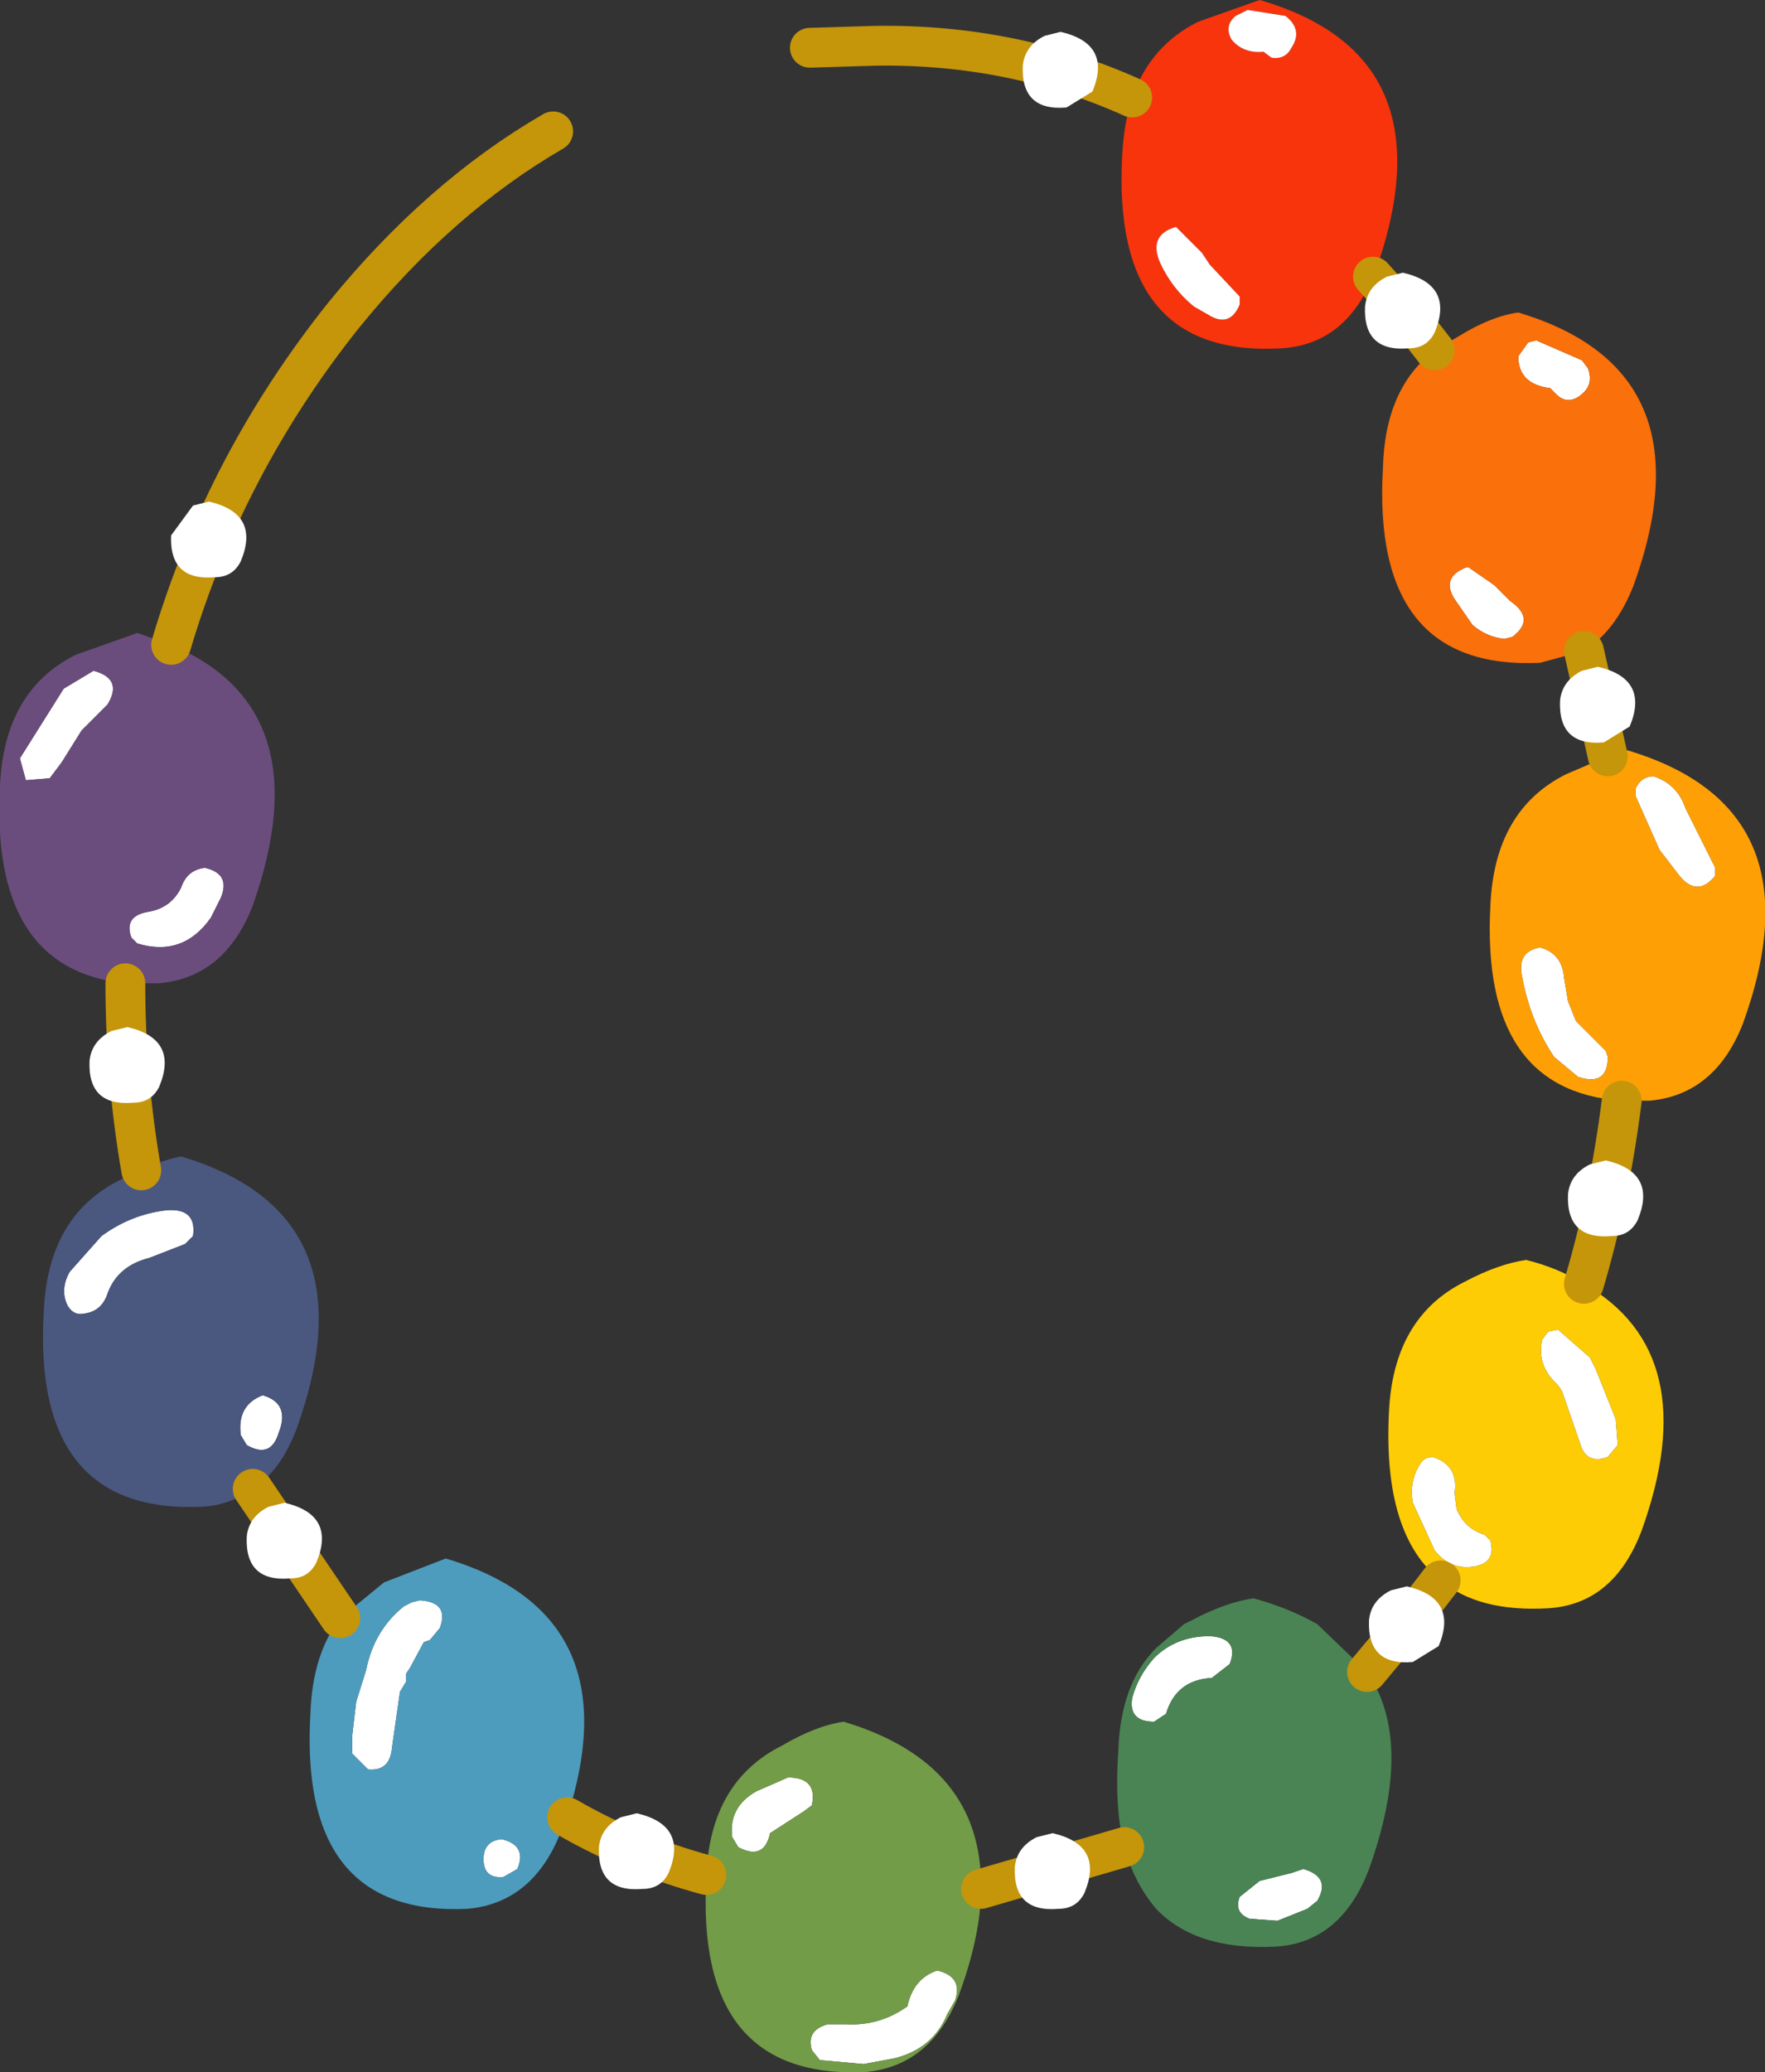 <?xml version="1.0" encoding="UTF-8" standalone="no"?>
<svg xmlns:xlink="http://www.w3.org/1999/xlink" height="52.05px" width="44.35px" xmlns="http://www.w3.org/2000/svg">
  <rect width="100%" height="100%" fill="#333333" stroke="none"/>
  <g transform="matrix(1.0, 0.0, 0.0, 1.0, 22.15, 26.0)">
    <path d="M7.0 -19.4 Q7.3 -18.75 7.85 -18.3 L8.2 -18.1 Q8.75 -17.75 9.0 -18.35 L9.0 -18.55 8.25 -19.35 8.05 -19.65 7.4 -20.3 Q6.7 -20.1 7.0 -19.4 M12.35 -19.05 Q11.65 -17.35 10.05 -17.25 5.75 -17.0 6.05 -22.15 6.1 -22.95 6.3 -23.55 6.75 -24.85 7.95 -25.45 L9.5 -26.0 Q14.35 -24.6 12.4 -19.15 L12.35 -19.05 M9.2 -25.75 L8.9 -25.6 Q8.6 -25.35 8.8 -25.0 9.1 -24.65 9.6 -24.7 L9.8 -24.55 Q10.15 -24.5 10.3 -24.8 10.6 -25.25 10.15 -25.6 L9.2 -25.75" fill="#f8340c" fill-rule="evenodd" stroke="none"/>
    <path d="M7.0 -19.4 Q6.7 -20.1 7.4 -20.3 L8.05 -19.65 8.25 -19.35 9.0 -18.55 9.0 -18.35 Q8.75 -17.75 8.2 -18.1 L7.85 -18.3 Q7.3 -18.75 7.0 -19.4 M-16.6 -3.45 L-16.85 -2.95 Q-17.55 -1.95 -18.7 -2.3 L-18.85 -2.45 Q-19.05 -3.0 -18.4 -3.1 -17.85 -3.2 -17.6 -3.7 -17.45 -4.15 -17.0 -4.2 -16.35 -4.05 -16.6 -3.45 M-20.55 -8.7 L-19.8 -9.15 Q-19.05 -8.95 -19.45 -8.3 L-19.8 -7.95 -20.1 -7.65 -20.6 -6.85 -20.9 -6.45 -21.5 -6.4 -21.65 -6.95 -20.55 -8.7 M-17.95 4.4 Q-17.2 4.35 -17.3 5.05 L-17.5 5.25 -18.4 5.6 Q-19.2 5.8 -19.45 6.5 -19.6 6.95 -20.05 7.0 -20.3 7.05 -20.45 6.8 -20.65 6.4 -20.4 5.95 L-19.6 5.05 Q-18.85 4.5 -17.95 4.4 M-16.1 10.05 Q-16.2 9.3 -15.55 9.05 -14.85 9.25 -15.15 10.0 -15.35 10.65 -15.95 10.3 L-16.1 10.05 M-11.5 15.25 L-11.85 15.9 -11.95 16.05 -11.95 16.25 -12.1 16.5 -12.3 17.9 Q-12.35 18.5 -12.9 18.45 L-13.3 18.05 -13.3 17.6 -13.2 16.75 -12.95 15.95 Q-12.75 14.95 -12.0 14.35 L-11.8 14.25 -11.6 14.2 Q-10.85 14.25 -11.1 14.9 L-11.35 15.2 -11.5 15.25 M6.3 16.65 Q6.45 16.1 6.85 15.65 7.4 15.1 8.25 15.1 9.0 15.15 8.75 15.8 L8.3 16.15 Q7.4 16.2 7.15 17.05 L6.85 17.25 Q6.2 17.25 6.3 16.65 M-1.95 19.5 L-2.8 20.05 Q-2.95 20.75 -3.6 20.4 L-3.75 20.15 Q-3.85 19.4 -3.15 19.0 L-2.35 18.65 Q-1.6 18.65 -1.75 19.35 L-1.95 19.5 M1.65 24.6 Q1.3 25.45 0.35 25.7 L-0.45 25.85 -1.55 25.75 -1.75 25.5 Q-1.9 25.0 -1.35 24.85 L-0.9 24.85 Q-0.05 24.9 0.65 24.4 0.8 23.7 1.4 23.5 2.05 23.65 1.85 24.25 L1.65 24.6 M-9.15 20.95 L-9.5 21.15 Q-10.0 21.2 -10.0 20.7 -10.0 20.25 -9.55 20.2 -8.9 20.35 -9.15 20.95 M9.2 -25.75 L10.15 -25.6 Q10.6 -25.25 10.3 -24.8 10.15 -24.5 9.8 -24.55 L9.6 -24.7 Q9.1 -24.65 8.8 -25.0 8.6 -25.35 8.9 -25.6 L9.2 -25.75 M16.25 -17.4 L16.45 -17.45 17.6 -16.95 17.75 -16.75 Q17.9 -16.35 17.6 -16.1 17.25 -15.8 16.95 -16.1 L16.8 -16.25 Q16.0 -16.35 16.0 -17.05 L16.25 -17.4 M14.75 -11.75 L15.4 -11.3 15.8 -10.9 Q16.45 -10.45 15.85 -10.0 L15.65 -9.95 Q15.2 -10.0 14.85 -10.3 L14.4 -10.95 Q14.05 -11.5 14.7 -11.75 L14.75 -11.75 M19.4 -6.5 Q20.0 -6.3 20.2 -5.7 L20.35 -5.4 20.95 -4.2 20.95 -4.0 Q20.5 -3.45 20.05 -4.0 L19.55 -4.65 18.95 -6.0 18.95 -6.2 Q19.1 -6.5 19.4 -6.5 M18.25 0.55 Q18.25 1.3 17.5 1.05 L16.9 0.55 Q16.3 -0.35 16.1 -1.45 15.95 -2.1 16.55 -2.2 17.1 -2.05 17.15 -1.45 L17.25 -0.85 17.45 -0.35 18.2 0.4 18.25 0.55 M17.0 7.4 L17.8 8.1 17.95 8.4 18.45 9.65 18.5 10.3 18.25 10.6 Q17.7 10.8 17.55 10.25 L17.1 8.95 17.0 8.8 Q16.45 8.3 16.6 7.65 L16.75 7.45 17.0 7.4 M14.45 11.9 Q14.65 12.4 15.15 12.55 L15.3 12.7 Q15.45 13.25 14.9 13.35 14.3 13.45 13.9 12.95 L13.35 11.75 Q13.25 11.2 13.55 10.75 13.65 10.6 13.85 10.6 14.5 10.8 14.4 11.5 L14.45 11.9 M10.3 21.05 L10.6 20.95 Q11.3 21.15 10.95 21.75 L10.7 21.95 9.95 22.25 9.25 22.2 Q8.85 22.05 9.0 21.65 L9.5 21.25 10.3 21.05" fill="#ffffff" fill-rule="evenodd" stroke="none"/>
    <path d="M-19.0 -1.3 Q-22.4 -1.65 -22.15 -6.25 -22.05 -8.65 -20.25 -9.55 L-18.7 -10.1 -17.85 -9.8 Q-14.05 -8.2 -15.8 -3.25 -16.5 -1.45 -18.15 -1.3 L-19.0 -1.3 M-20.55 -8.7 L-21.65 -6.95 -21.5 -6.4 -20.9 -6.45 -20.6 -6.85 -20.1 -7.65 -19.8 -7.95 -19.45 -8.3 Q-19.05 -8.95 -19.8 -9.15 L-20.55 -8.7 M-16.6 -3.45 Q-16.35 -4.05 -17.0 -4.2 -17.45 -4.15 -17.6 -3.7 -17.85 -3.2 -18.4 -3.1 -19.05 -3.0 -18.85 -2.45 L-18.7 -2.3 Q-17.55 -1.95 -16.85 -2.95 L-16.6 -3.45" fill="#6a4d7d" fill-rule="evenodd" stroke="none"/>
    <path d="M-15.8 11.4 Q-16.35 11.8 -17.05 11.85 -21.35 12.05 -21.05 6.95 -20.95 4.55 -19.15 3.65 L-18.6 3.4 Q-18.1 3.15 -17.6 3.05 -12.75 4.5 -14.7 9.9 -15.1 10.95 -15.8 11.4 M-16.1 10.05 L-15.95 10.3 Q-15.35 10.65 -15.15 10.0 -14.85 9.25 -15.55 9.05 -16.2 9.3 -16.1 10.05 M-17.95 4.4 Q-18.85 4.5 -19.6 5.05 L-20.4 5.95 Q-20.65 6.4 -20.45 6.8 -20.3 7.05 -20.05 7.0 -19.6 6.95 -19.45 6.5 -19.2 5.8 -18.4 5.6 L-17.5 5.25 -17.3 5.05 Q-17.2 4.35 -17.95 4.4" fill="#4a5880" fill-rule="evenodd" stroke="none"/>
    <path d="M-7.9 19.65 L-8.05 20.0 Q-8.75 21.8 -10.4 21.95 -14.65 22.15 -14.35 17.05 -14.3 15.55 -13.6 14.65 L-12.5 13.75 -10.95 13.15 Q-6.25 14.55 -7.9 19.65 M-11.5 15.25 L-11.35 15.2 -11.1 14.9 Q-10.85 14.25 -11.6 14.2 L-11.8 14.25 -12.0 14.35 Q-12.75 14.95 -12.95 15.95 L-13.2 16.75 -13.3 17.6 -13.3 18.05 -12.9 18.45 Q-12.35 18.5 -12.3 17.9 L-12.1 16.5 -11.95 16.25 -11.95 16.05 -11.85 15.9 -11.5 15.25 M-9.15 20.95 Q-8.9 20.35 -9.55 20.2 -10.0 20.25 -10.0 20.7 -10.0 21.2 -9.5 21.15 L-9.15 20.95" fill="#4d9cbd" fill-rule="evenodd" stroke="none"/>
    <path d="M12.2 16.0 Q13.4 17.75 12.25 20.95 11.55 22.8 9.9 22.9 7.9 23.0 6.9 21.95 6.35 21.3 6.1 20.4 5.85 19.4 5.95 18.0 6.0 16.3 6.9 15.4 L7.6 14.8 7.8 14.7 Q8.65 14.25 9.35 14.15 10.25 14.4 10.95 14.8 L12.2 16.0 M6.3 16.65 Q6.2 17.25 6.85 17.25 L7.15 17.05 Q7.4 16.2 8.3 16.15 L8.75 15.8 Q9.0 15.15 8.25 15.1 7.4 15.1 6.85 15.65 6.45 16.1 6.3 16.65 M10.3 21.05 L9.5 21.25 9.0 21.65 Q8.85 22.05 9.25 22.2 L9.95 22.25 10.7 21.95 10.95 21.75 Q11.3 21.15 10.6 20.95 L10.3 21.05" fill="#4a8454" fill-rule="evenodd" stroke="none"/>
    <path d="M2.5 21.45 Q2.5 22.6 1.95 24.1 1.25 25.9 -0.4 26.05 -4.7 26.25 -4.4 21.15 L-4.4 21.1 Q-4.3 18.75 -2.5 17.85 -1.65 17.35 -0.95 17.25 2.55 18.3 2.5 21.45 M-1.95 19.5 L-1.75 19.35 Q-1.6 18.65 -2.35 18.65 L-3.15 19.0 Q-3.85 19.4 -3.75 20.15 L-3.6 20.4 Q-2.95 20.75 -2.8 20.05 L-1.95 19.5 M1.65 24.6 L1.85 24.25 Q2.05 23.65 1.4 23.5 0.8 23.7 0.65 24.4 -0.05 24.9 -0.9 24.85 L-1.35 24.85 Q-1.9 25.0 -1.75 25.5 L-1.55 25.75 -0.45 25.85 0.35 25.7 Q1.3 25.45 1.65 24.6" fill="#729c47" fill-rule="evenodd" stroke="none"/>
    <path d="M13.9 -17.2 L14.5 -17.55 Q15.3 -18.05 16.0 -18.15 20.85 -16.7 18.9 -11.3 18.45 -10.15 17.65 -9.65 L16.55 -9.35 Q12.3 -9.15 12.6 -14.25 12.65 -16.25 13.9 -17.2 M14.75 -11.75 L14.7 -11.75 Q14.05 -11.5 14.4 -10.95 L14.85 -10.3 Q15.2 -10.0 15.65 -9.95 L15.85 -10.0 Q16.45 -10.45 15.8 -10.9 L15.4 -11.3 14.75 -11.75 M16.25 -17.4 L16.0 -17.05 Q16.0 -16.35 16.8 -16.25 L16.95 -16.1 Q17.25 -15.8 17.6 -16.1 17.9 -16.35 17.75 -16.75 L17.6 -16.95 16.45 -17.45 16.25 -17.4" fill="#fa700a" fill-rule="evenodd" stroke="none"/>
    <path d="M18.25 -7.0 L18.75 -7.15 Q23.6 -5.7 21.65 -0.3 20.95 1.5 19.3 1.65 L18.6 1.65 Q15.05 1.4 15.3 -3.25 15.4 -5.65 17.2 -6.55 L18.25 -7.0 M18.25 0.55 L18.2 0.4 17.45 -0.35 17.25 -0.85 17.15 -1.45 Q17.1 -2.05 16.55 -2.2 15.95 -2.1 16.1 -1.45 16.3 -0.35 16.9 0.55 L17.5 1.05 Q18.25 1.3 18.25 0.55 M19.4 -6.5 Q19.1 -6.5 18.95 -6.2 L18.95 -6.0 19.55 -4.65 20.05 -4.0 Q20.5 -3.45 20.95 -4.0 L20.95 -4.2 20.35 -5.4 20.2 -5.7 Q20.0 -6.3 19.4 -6.5" fill="#fea005" fill-rule="evenodd" stroke="none"/>
    <path d="M17.65 6.25 Q20.7 8.0 19.1 12.45 18.4 14.3 16.75 14.4 15.0 14.5 14.05 13.7 12.6 12.55 12.75 9.5 12.85 7.1 14.65 6.2 15.5 5.75 16.2 5.65 17.0 5.85 17.65 6.25 M14.45 11.9 L14.4 11.5 Q14.5 10.8 13.85 10.6 13.65 10.6 13.55 10.75 13.25 11.2 13.35 11.75 L13.9 12.95 Q14.3 13.45 14.9 13.35 15.45 13.25 15.3 12.7 L15.15 12.55 Q14.65 12.4 14.45 11.9 M17.0 7.4 L16.75 7.45 16.6 7.65 Q16.45 8.3 17.0 8.8 L17.1 8.95 17.55 10.25 Q17.7 10.8 18.25 10.6 L18.5 10.3 18.45 9.65 17.95 8.4 17.8 8.1 17.0 7.4" fill="#fecc05" fill-rule="evenodd" stroke="none"/>
    <path d="M6.3 -23.55 Q3.3 -24.9 -0.15 -24.85 L-1.8 -24.8 M12.35 -19.05 L13.2 -18.1 13.9 -17.2 M17.65 -9.65 L18.25 -7.0 M18.6 1.65 Q18.3 4.05 17.65 6.25 M14.05 13.7 L13.2 14.8 12.2 16.0 M6.1 20.4 L2.5 21.45 M-4.4 21.1 Q-6.25 20.6 -7.9 19.65 M-13.6 14.65 L-15.8 11.4 M-18.6 3.4 Q-19.0 1.1 -19.0 -1.3 M-17.85 -9.8 Q-16.5 -14.35 -13.5 -18.1 -11.1 -21.05 -8.25 -22.7" fill="none" stroke="#c5950a" stroke-linecap="round" stroke-linejoin="round" stroke-width="1.0"/>
    <path d="M-18.95 -0.2 Q-17.65 0.1 -18.15 1.3 -18.35 1.7 -18.8 1.7 -19.95 1.8 -19.9 0.65 -19.85 0.15 -19.35 -0.1 L-18.95 -0.2" fill="#ffffff" fill-rule="evenodd" stroke="none"/>
    <path d="M-15.0 11.75 Q-13.7 12.05 -14.2 13.25 -14.4 13.65 -14.85 13.65 -16.0 13.75 -15.95 12.6 -15.9 12.1 -15.4 11.85 L-15.0 11.75" fill="#ffffff" fill-rule="evenodd" stroke="none"/>
    <path d="M-6.15 19.55 Q-4.85 19.85 -5.35 21.05 -5.55 21.45 -6.0 21.45 -7.15 21.55 -7.1 20.4 -7.05 19.9 -6.55 19.65 L-6.15 19.55" fill="#ffffff" fill-rule="evenodd" stroke="none"/>
    <path d="M4.3 20.05 Q5.6 20.35 5.1 21.55 4.9 21.95 4.45 21.95 3.3 22.05 3.35 20.9 3.4 20.4 3.9 20.15 L4.3 20.05" fill="#ffffff" fill-rule="evenodd" stroke="none"/>
    <path d="M13.2 13.85 Q14.5 14.15 14.0 15.35 L13.35 15.75 Q12.2 15.85 12.25 14.7 12.3 14.2 12.8 13.95 L13.2 13.85" fill="#ffffff" fill-rule="evenodd" stroke="none"/>
    <path d="M18.2 3.15 Q19.5 3.45 19.0 4.65 18.8 5.05 18.35 5.05 17.2 5.15 17.25 4.0 17.3 3.5 17.8 3.25 L18.2 3.15" fill="#ffffff" fill-rule="evenodd" stroke="none"/>
    <path d="M18.0 -9.25 Q19.3 -8.95 18.8 -7.75 L18.15 -7.35 Q17.0 -7.25 17.05 -8.4 17.1 -8.9 17.6 -9.15 L18.0 -9.25" fill="#ffffff" fill-rule="evenodd" stroke="none"/>
    <path d="M13.1 -19.15 Q14.4 -18.85 13.9 -17.65 13.7 -17.25 13.25 -17.25 12.1 -17.15 12.15 -18.3 12.2 -18.8 12.7 -19.05 L13.1 -19.15" fill="#ffffff" fill-rule="evenodd" stroke="none"/>
    <path d="M-16.9 -13.4 Q-15.6 -13.1 -16.1 -11.9 -16.3 -11.5 -16.75 -11.5 -17.9 -11.4 -17.85 -12.55 L-17.3 -13.3 -16.9 -13.4" fill="#ffffff" fill-rule="evenodd" stroke="none"/>
    <path d="M4.5 -25.2 Q5.8 -24.9 5.3 -23.7 L4.65 -23.3 Q3.5 -23.2 3.55 -24.35 3.6 -24.85 4.1 -25.1 L4.5 -25.2" fill="#ffffff" fill-rule="evenodd" stroke="none"/>
  </g>
</svg>
